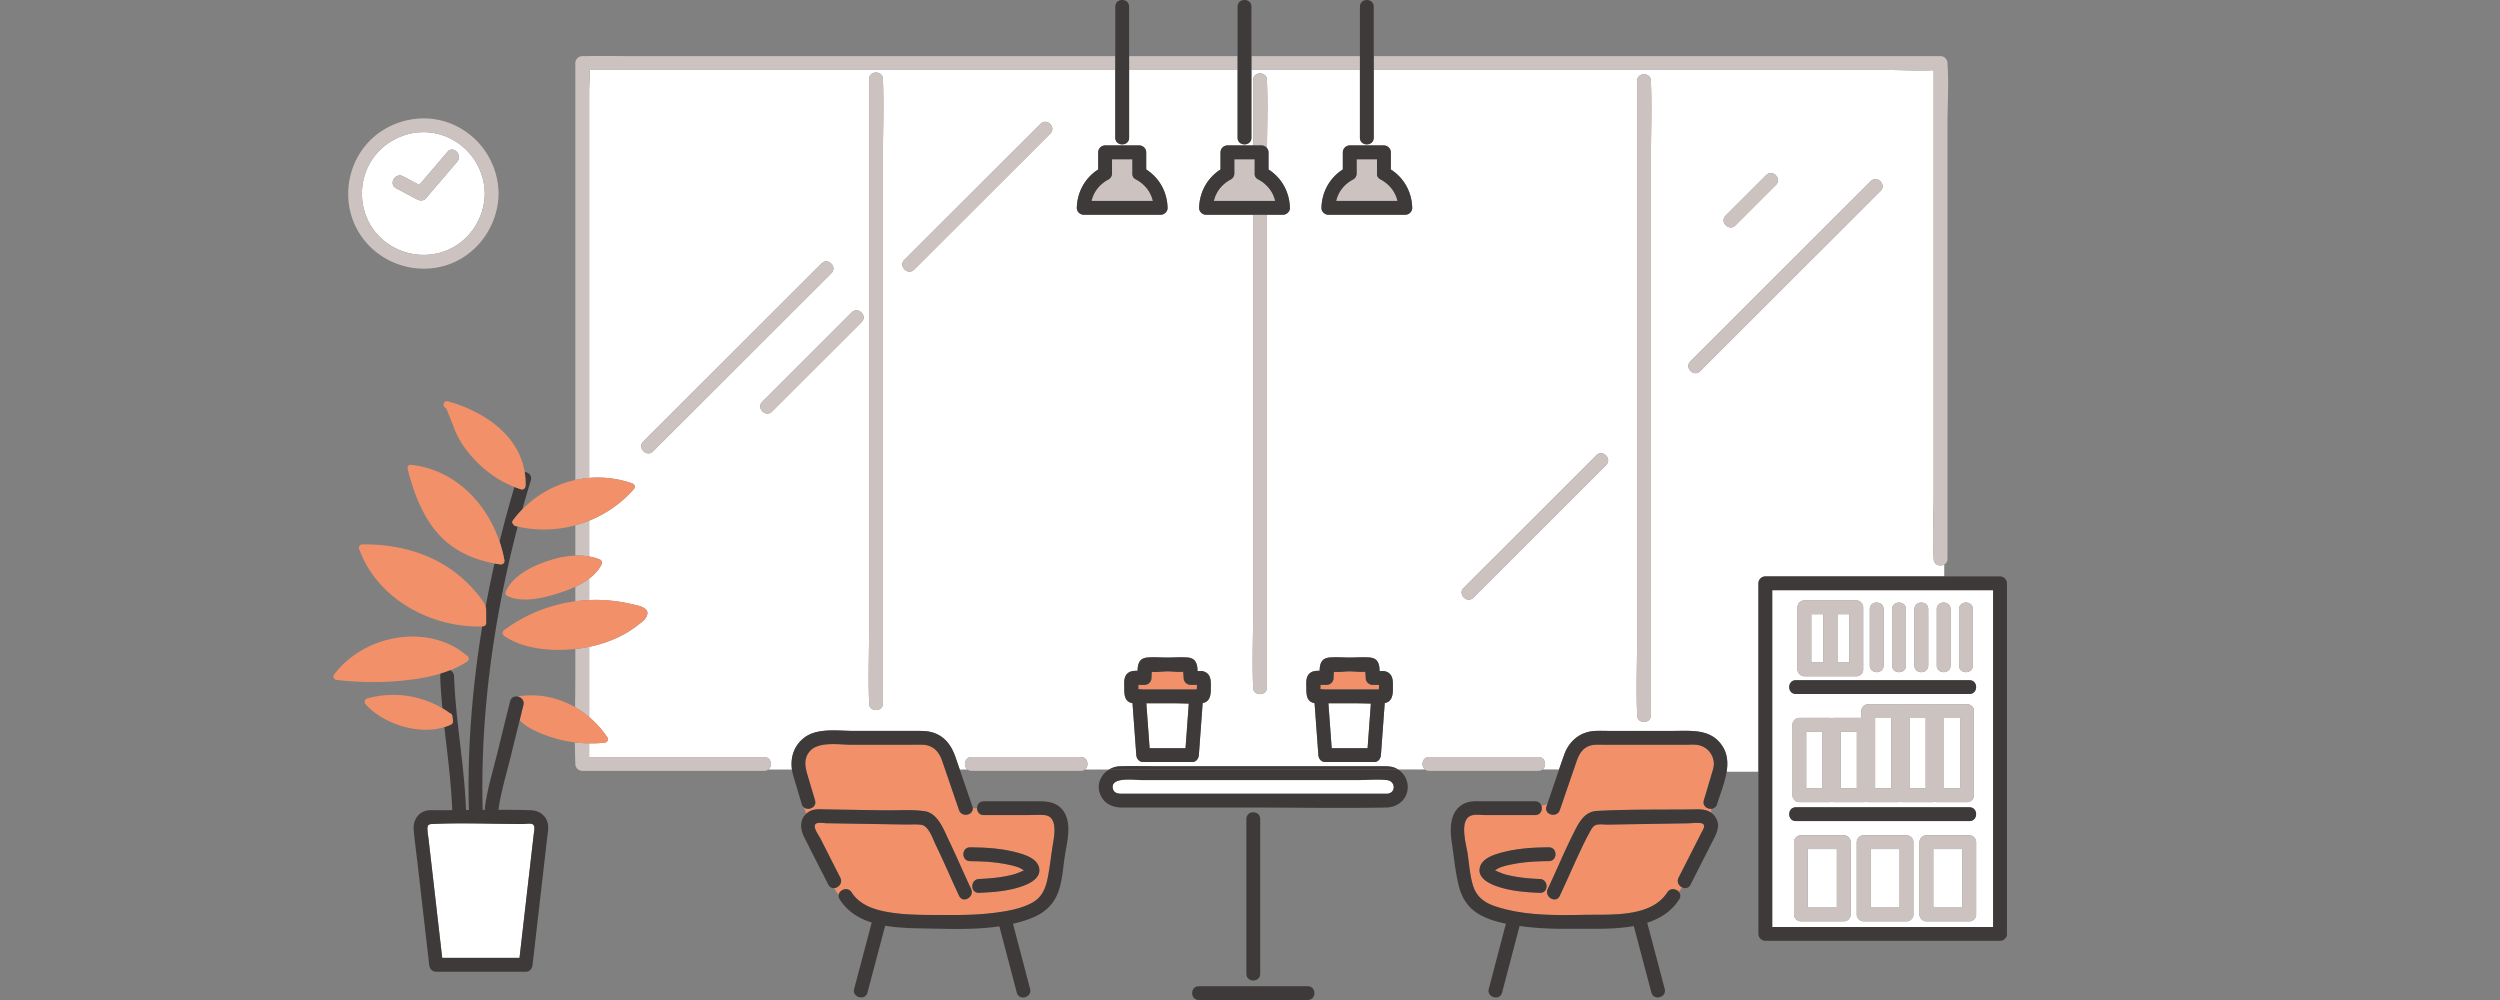 <svg width="285" height="114" viewBox="0 0 285 114" fill="none" xmlns="http://www.w3.org/2000/svg"><rect x="0" y="0" width="285" height="114" fill="#808080" stroke="none"/><g clip-path="url(#clip0_983_24993)"><path d="M136.666 114h12.417c1.013 0 1.016-1.574 0-1.574h-12.417c-1.013 0-1.016 1.574 0 1.574z" fill="#3E3A39"/><path d="M206.488 75.52h1.357v-5.503h-1.357v5.503zm2.986 0h1.357v-5.503h-1.357v5.503zm-3.564 14.349h1.842v-6.457h-1.842v6.457zm5.768-6.459h-1.842v6.457h1.842v-6.456zm-41.485 15.63c-.026-.002-.014.014.01.035-.007-.02-.01-.035-.01-.035zm45.41-17.188h-1.842v8.015h1.842v-8.015zm-165.01-53.18c2.805-.969 4.63-3.677 4.671-6.604-.047-3.336-2.395-6.237-5.697-6.878-2.83-.55-5.79.776-7.288 3.227-1.543 2.529-1.318 5.876.604 8.146a7.099 7.099 0 007.708 2.109h.002zM45.95 20.1c.616.326 1.232.652 1.847.98l3.214-3.77c.658-.772 1.768.347 1.114 1.114-1.195 1.4-2.39 2.802-3.583 4.203-.23.271-.665.277-.955.123l-2.433-1.29c-.897-.475-.101-1.833.796-1.358V20.1zm112.179 68.83c-1.119-.132-2.332 0-3.456 0H130.19c-.7 0-3.516-.42-3.34.882.1.737.81.674 1.354.674h29.93c1.032-.07.977-1.439-.005-1.555zm-41.17 10.11l-.01.035c.025-.022.034-.038.01-.035zm-67.701-5.103c-.418.02-.547.13-.53.616.016.417.097.842.145 1.258l.604 5.247.935 8.142h8.813l1.102-9.582c.176-1.53.351-3.061.528-4.59.036-.315.192-.899-.144-1.067-.258-.13-.788-.022-1.063-.022-3.45 0-6.945-.167-10.39 0v-.002zm171.138 9.522h3.308v-6.664h-3.308v6.664zm-7.151 0h3.308v-6.664h-3.308v6.664zm-7.152 0h3.308v-6.664h-3.308v6.664zm13.436-21.607h-1.842v8.015h1.842v-8.015z" fill="#fff"/><path d="M109.331 92.342c-.647-1.884-1.287-3.77-1.939-5.652-.358-1.034-1.04-1.743-2.191-1.791-.504-.023-1.013 0-1.518 0h-6.662c-1.355 0-3.69-.413-4.695.735-.827.945-.485 1.993-.172 3.045l.76 2.557c.233.784-.706 1.204-1.233.832.067.24.14.473.224.703.114-.104.245-.199.397-.282.557-.306 1.219-.229 1.829-.218l6.637.108c1.516.025 3.139-.122 4.643.099 1.483.216 2.146 2.048 2.712 3.226.894 1.86 1.699 3.763 2.582 5.63.432.911-.928 1.71-1.36.795-.916-1.933-1.745-3.908-2.68-5.833-.327-.672-.792-2.167-1.651-2.274-.588-.074-1.225-.02-1.816-.03-1.015-.015-2.03-.033-3.043-.048l-5.933-.097c-.282-.004-1.013-.143-1.248.087-.35.345.375 1.305.531 1.612l2.29 4.508c.304.598-.192 1.149-.695 1.19.154.269.32.529.506.778.096-.609 1.048-.972 1.478-.291.959 1.514 2.776 2.042 4.454 2.298 2.133.328 4.352.268 6.503.28 1.729.01 3.468-.018 5.186-.231 1.473-.183 3.161-.45 4.471-1.185 1.021-.574 1.461-1.496 1.699-2.605.296-1.379.422-2.799.659-4.19.179-1.059.493-3.055-.996-3.178-.68-.056-1.389 0-2.07 0h-4.843c-.503 0-.757-.387-.761-.776h-.49c.048.798-1.263 1.075-1.564.198h-.001zm6.688 4.865c.88.244 2.161.66 2.426 1.668.293 1.12-.887 1.772-1.754 2.098-1.598.602-3.4.737-5.089.81-1.017.042-1.011-1.532 0-1.575 1.355-.057 2.723-.178 4.033-.546.394-.11.728-.284 1.097-.438-.174-.098-.394-.255-.517-.302-.497-.19-1.026-.31-1.548-.411-1.343-.26-2.715-.332-4.082-.339-1.015-.004-1.015-1.579 0-1.574 1.809.01 3.68.124 5.433.61h.001zm78.219-5.971l.871-2.937c.137-.463.309-.924.262-1.415a2.215 2.215 0 00-1.551-1.894c-.512-.154-1.119-.091-1.649-.091h-9.311c-.572 0-1.208-.063-1.748.157-.958.39-1.233 1.283-1.535 2.165-.587 1.706-1.171 3.415-1.758 5.121-.327.954-1.848.542-1.519-.418l.085-.252a2.69 2.69 0 01-.67.163c.164.463-.072 1.085-.71 1.085h-5.592c-.517 0-1.29-.134-1.783.087-1.272.568-.503 3.19-.34 4.215.2 1.278.263 2.623.676 3.858.391 1.17 1.284 1.83 2.427 2.217 3.272 1.105 6.816 1.057 10.227.994 2.944-.054 7.616.337 9.449-2.56.339-.536.999-.425 1.313-.059.13-.163.249-.338.353-.521-.361-.189-.615-.628-.377-1.096l2.583-5.083c.199-.392.667-1.027-.071-1.139-.454-.067-.98.016-1.436.024l-6.201.1-2.897.048c-.412.006-.944-.077-1.346.022-.434.107-.662.67-.858 1.02-.342.61-.644 1.242-.941 1.874-.813 1.728-1.565 3.482-2.383 5.21-.433.916-1.792.116-1.36-.796.977-2.064 1.849-4.18 2.872-6.222.596-1.188 1.22-2.579 2.72-2.662 3.797-.212 7.633-.123 11.436-.184.583-.01 1.149.072 1.597.38a2.61 2.61 0 00-.019-.44c-.484.017-.993-.37-.815-.97l-.001-.001zm-17.673 6.935c-1.403.008-2.813.083-4.191.362-.484.098-.976.211-1.437.389-.123.047-.344.206-.516.302.401.167.766.35 1.195.466 1.281.347 2.613.463 3.935.52 1.012.042 1.014 1.617 0 1.574-1.717-.072-3.55-.211-5.168-.841-.846-.329-1.959-.979-1.673-2.067.271-1.037 1.615-1.451 2.52-1.692 1.727-.462 3.557-.576 5.336-.586 1.017-.005 1.014 1.57 0 1.574l-.001-.001z" fill="#F29169"/><path d="M200.46 66.497c0-.427.362-.787.788-.787h20.396v-1.351c-.466.256-1.206.038-1.206-.657 0-.031.002-.064 0-.097-.167-2.272 0-4.62 0-6.898V8.004c-1.823.09-3.691-.03-5.508-.03h-58.325v7.724c0 1.016-1.576 1.013-1.576 0V7.974h-12.367v7.724c0 1.016-1.576 1.013-1.576 0V7.974h-12.368v7.724c0 1.016-1.576 1.013-1.576 0V7.974H67.224c.034.824-.06 1.704-.06 2.493v44.012a11.946 11.946 0 014.91.629c.29.1.374.426.173.658a13.4 13.4 0 01-5.083 3.588v4.085c.402.07.797.175 1.179.326.246.096.358.332.235.578-.322.644-.823 1.176-1.414 1.623v2.439c.898-.04 1.798-.011 2.694.091.721.082 1.438.203 2.146.37.567.134 1.269.222 1.682.668.067.072.1.153.105.231.004.016.008.03.01.047.063.674-.687 1.14-1.159 1.506-.573.445-1.188.834-1.836 1.163-1.149.586-2.38.997-3.642 1.255v8.004c.793.67 1.497 1.455 2.085 2.337.181.27-.066.565-.34.592-.582.058-1.165.082-1.747.074v1.56h19.962c.82 0 .975 1.023.474 1.42h2.684c-.197-1.395.247-2.77 1.453-3.662 1.491-1.102 3.822-.735 5.57-.735h7.029c.795 0 1.559-.02 2.314.293 1.248.516 1.882 1.546 2.301 2.766l.459 1.338h.882c-.501-.397-.342-1.42.476-1.42h12.448c.82 0 .976 1.023.475 1.42h2.752a2.58 2.58 0 011.24-.365c1.533-.052 3.078 0 4.613 0h25.099c.598 0 1.19-.038 1.748.23.084.039.163.086.24.135h3.072c-.502-.397-.342-1.42.476-1.42h12.447c.82 0 .976 1.023.475 1.42h1.88c.197-.57.394-1.14.597-1.708.555-1.548 1.83-2.606 3.504-2.686.544-.027 1.092-.003 1.636-.003h7.275c2.063 0 4.328-.273 5.622 1.749.571.891.631 1.89.471 2.905h3.624V66.497zM74.447 51.455c-.719.718-1.833-.395-1.114-1.113.844-.844 1.69-1.69 2.536-2.533l10.916-10.905 6.88-6.872c.718-.718 1.832.395 1.114 1.113l-2.536 2.533-10.916 10.905-6.88 6.872zm23.777-14.737l-1.277 1.276-8.933 8.923c-.719.718-1.833-.395-1.114-1.113l1.276-1.275c2.977-2.976 5.956-5.95 8.934-8.925.718-.718 1.833.395 1.114 1.113v.001zm2.432-18.941v62.41c0 1.015-1.576 1.012-1.576 0v-.125c-.117-2.864 0-5.756 0-8.621V9.03c0-1.016 1.576-1.013 1.576 0 0 .04-.002.083 0 .124.116 2.864 0 5.756 0 8.622zm19.081-2.55l-1.924 1.923-13.6 13.586c-.719.718-1.833-.396-1.114-1.114l1.924-1.922 13.6-13.585c.719-.718 1.833.395 1.114 1.113zm3.808 9.253c-.417 0-.799-.362-.788-.787.048-1.804.935-3.415 2.437-4.373v-1.954a.8.8 0 01.788-.788h3.898a.8.8 0 01.788.788v1.954c1.502.96 2.389 2.57 2.436 4.373.011.427-.37.787-.788.787h-8.771zm14.488 54.08c0 .738-.13 1.439-.929 1.592l-.435 5.932a.859.859 0 01-.083.313.719.719 0 01-.705.474h-5.552c-.453 0-.757-.362-.788-.787l-.435-5.928-.057-.009c-.851-.18-.876-.964-.876-1.661 0-.642-.122-1.453.537-1.837.268-.156.623-.185.976-.18.015-.729.17-1.421 1.087-1.508.761-.071 1.565 0 2.33 0 .764 0 1.566-.068 2.329 0 .93.083 1.077.798 1.089 1.538h.355a.723.723 0 01.154.005c.01 0 .019.001.029.003l.014.001c.08.011.154.034.22.065.847.318.743 1.21.743 1.987h-.003zm8.227-54.08h-1.828v53.888c0 1.015-1.576 1.012-1.576 0v-.12c-.119-2.802 0-5.633 0-8.437v-45.33h-5.367c-.418 0-.799-.363-.788-.788.047-1.804.935-3.415 2.437-4.373v-1.954a.8.8 0 01.788-.788h2.931V9.13c0-1.016 1.576-1.012 1.576 0v.12c.107 2.534.021 5.093.003 7.632a.776.776 0 01.177.484v1.954c1.502.96 2.389 2.57 2.436 4.373.012.427-.37.787-.788.787h-.001zm12.528 54.08c0 .738-.129 1.439-.928 1.592l-.435 5.932a.879.879 0 01-.084.313.717.717 0 01-.704.474h-5.553c-.452 0-.756-.362-.788-.787l-.435-5.928-.057-.009c-.851-.18-.876-.964-.876-1.661 0-.642-.121-1.453.538-1.837.268-.156.622-.185.975-.18.016-.729.17-1.421 1.088-1.508.761-.071 1.565 0 2.329 0 .765 0 1.567-.068 2.33 0 .93.083 1.076.798 1.089 1.538h.354a.734.734 0 01.183.008l.014.001a.744.744 0 01.221.065c.846.318.742 1.21.742 1.987h-.003zm1.415-54.08h-8.77c-.418 0-.799-.362-.788-.787.047-1.804.934-3.415 2.436-4.373v-1.954a.8.8 0 01.788-.788h3.898a.8.8 0 01.788.788v1.954c1.502.96 2.389 2.57 2.437 4.373.011.427-.371.787-.789.787zm22.896 28.537l-1.883 1.881-13.247 13.233c-.719.718-1.833-.395-1.114-1.113l1.883-1.882 13.247-13.232c.719-.718 1.833.395 1.114 1.113zm5.108-34.892v63.417c0 1.015-1.576 1.012-1.576 0 0-.041.002-.082 0-.123-.119-2.914 0-5.858 0-8.776V9.228c0-1.016 1.576-1.013 1.576 0v.122c.12 2.915 0 5.859 0 8.776v-.001zm8.511 6.46l4.628-4.623c.718-.718 1.833.395 1.114 1.113l-4.627 4.623c-.719.717-1.833-.396-1.115-1.114zm-2.901 17.726c-.719.718-1.833-.395-1.115-1.113l2.554-2.55 11.073-11.063 6.941-6.934c.719-.717 1.833.396 1.115 1.114l-2.554 2.55-11.073 11.062a45398.31 45398.31 0 00-6.941 6.934z" fill="#fff"/><path d="M227.216 101.493V67.284h-25.18v38.394h25.18v-4.185zm-3.882-32.041c0-1.016 1.576-1.012 1.576 0v6.413c0 1.015-1.576 1.012-1.576 0v-6.413zm-2.544 0c0-1.016 1.576-1.012 1.576 0v6.413c0 1.015-1.576 1.012-1.576 0v-6.413zm-2.546 0c0-1.016 1.577-1.012 1.577 0v6.413c0 1.015-1.577 1.012-1.577 0v-6.413zm-2.543 0c0-1.016 1.576-1.012 1.576 0v6.413c0 1.015-1.576 1.012-1.576 0v-6.413zm-2.546 0c0-1.016 1.576-1.012 1.576 0v6.413c0 1.015-1.576 1.012-1.576 0v-6.413zm-8.243-.222a.8.8 0 01.788-.787h2.934c.009 0 .017.003.025.003.009 0 .017-.003.025-.003h2.933a.8.8 0 01.788.787v7.077a.723.723 0 01-.236.56.731.731 0 01-.552.227h-2.933l-.016-.001-.034.001H205.7a.8.8 0 01-.788-.787V69.23zm-.179 8.31h19.783c1.016 0 1.013 1.574 0 1.574h-19.783c-1.017 0-1.014-1.574 0-1.574zm20.298 3.525v9.59a.723.723 0 01-.236.56.731.731 0 01-.552.227h-3.418a.743.743 0 01-.238-.043.842.842 0 01-.268.043H216.9a.753.753 0 01-.238-.043.838.838 0 01-.268.043h-3.418a.743.743 0 01-.238-.043.842.842 0 01-.268.043h-3.419a.753.753 0 01-.238-.043.833.833 0 01-.268.043h-3.418a.8.8 0 01-.788-.787v-8.031a.8.8 0 01.788-.788h3.418c.089 0 .174.02.254.048a.758.758 0 01.254-.048h3.138v-.771c0-.427.362-.787.788-.787h3.418a.76.76 0 01.254.047.765.765 0 01.254-.047h3.418a.76.76 0 01.254.047.765.765 0 01.254-.047h3.418a.8.8 0 01.788.787h-.006zm-20.298 10.964h19.783c1.016 0 1.013 1.575 0 1.575h-19.783c-1.017 0-1.014-1.575 0-1.575zm6.244 12.218a.722.722 0 01-.236.56.733.733 0 01-.552.227h-4.884a.8.8 0 01-.788-.787v-8.24a.8.8 0 01.788-.787h4.884a.8.8 0 01.788.788v8.239zm7.151 0a.723.723 0 01-.237.56.73.73 0 01-.551.227h-4.884a.8.8 0 01-.789-.787v-8.24a.8.8 0 01.789-.787h4.884a.8.8 0 01.788.788v8.239zm6.916.56a.733.733 0 01-.552.227h-4.884a.8.8 0 01-.788-.787v-8.24a.8.8 0 01.788-.787h4.884a.8.8 0 01.788.788v8.239a.722.722 0 01-.236.56z" fill="#fff"/><path d="M223.455 81.852h-1.842v8.015h1.842v-8.015z" fill="#fff"/><path d="M65.588 63.34c.531-.019 1.06.01 1.576.1v-4.086c-.514.208-1.04.384-1.576.529v3.457zM87.6 87.722c.5-.397.343-1.42-.475-1.42H67.164v-1.56a14.842 14.842 0 01-1.63-.114c.006.778.022 1.554.054 2.328v.133a.8.8 0 00.788.787h20.75c.196 0 .354-.06.474-.154zm67.431-79.748V6.4h-12.368v1.574h12.368zm-89.443 60.57a18.23 18.23 0 011.576-.139v-2.439a8.73 8.73 0 01-1.576.926v1.652zm75.457-60.57h.042V6.4H128.72v1.574h12.326-.001zM65.588 73.978v3.28c0 1.116-.016 2.236-.03 3.357.566.322 1.103.7 1.606 1.125v-8.004a16.638 16.638 0 01-1.576.244v-.002zm1.576-36.964V10.468c0-.79.096-1.669.06-2.492h59.918V6.402h-54.47c-2.01 0-4.027-.041-6.038 0h-.258a.8.8 0 00-.788.787v47.528a11.774 11.774 0 011.576-.234V37.014zm154.85-29.729v-.098a.799.799 0 00-.788-.787h-64.621v1.574h58.325c1.817 0 3.685.12 5.508.03v48.703c0 2.277-.167 4.624 0 6.898.002.031 0 .064 0 .097 0 .695.74.913 1.206.657a.714.714 0 00.37-.657V14.181c0-2.277.168-4.624 0-6.898v.002z" fill="#CCC3C1"/><path d="M100.656 80.186v-62.41c0-2.865.116-5.757 0-8.62-.002-.042 0-.084 0-.125 0-1.013-1.576-1.016-1.576 0v62.41c0 2.865-.117 5.757 0 8.621v.124c0 1.013 1.576 1.016 1.576 0zm43.781-63.303c.017-2.54.102-5.1-.004-7.633v-.12c0-1.012-1.576-1.015-1.576 0v7.449h.968c.246 0 .467.12.612.303zm-.005 61.485V24.48h-1.576v45.328c0 2.804-.119 5.635 0 8.438v.12c0 1.012 1.576 1.015 1.576 0zm43.775 3.174V18.125c0-2.916.12-5.86 0-8.776v-.123c0-1.012-1.576-1.015-1.576 0v63.417c0 2.916-.119 5.86 0 8.776.002.041 0 .082 0 .123 0 1.012 1.576 1.015 1.576 0zm9.626-55.844l4.627-4.623c.719-.718-.396-1.83-1.114-1.113l-4.628 4.622c-.718.718.396 1.832 1.115 1.114zM93.664 30.032l-6.88 6.872L75.87 47.81l-2.536 2.533c-.719.718.395 1.83 1.114 1.113l6.88-6.872 10.916-10.905 2.535-2.533c.72-.718-.395-1.831-1.114-1.113zm24.959-15.917l-13.6 13.585-1.924 1.922c-.719.718.395 1.832 1.114 1.114l13.6-13.586 1.924-1.922c.719-.718-.395-1.831-1.114-1.113zm74.079 27.083c-.718.718.396 1.83 1.115 1.113l6.941-6.934 11.073-11.062 2.554-2.55c.718-.718-.396-1.831-1.115-1.113l-6.941 6.933-11.073 11.062-2.554 2.55zm-10.717 10.706l-13.247 13.233-1.883 1.881c-.719.718.395 1.831 1.114 1.113l13.247-13.233 1.883-1.881c.719-.718-.395-1.831-1.114-1.113zM98.224 36.718c.719-.718-.396-1.83-1.114-1.113a23491.654 23491.654 0 00-10.21 10.2c-.719.719.395 1.832 1.114 1.114l8.933-8.924 1.277-1.275v-.002z" fill="#CCC3C1"/><path d="M110.349 92.142h.545a.842.842 0 00-.044-.22l-1.442-4.202-.459-1.338c-.419-1.22-1.053-2.25-2.301-2.767-.755-.311-1.519-.292-2.314-.292h-7.029c-1.748 0-4.079-.367-5.57.735-1.207.893-1.65 2.267-1.453 3.662.033.231.08.463.148.694.317 1.08.642 2.16.962 3.239a.761.761 0 00.286.415c.527.372 1.466-.048 1.233-.832-.254-.852-.506-1.706-.76-2.557-.312-1.052-.655-2.1.172-3.045 1.006-1.146 3.34-.735 4.695-.735h6.662c.505 0 1.014-.022 1.518 0 1.151.048 1.833.757 2.191 1.791.652 1.882 1.292 3.768 1.938 5.652.301.877 1.613.6 1.564-.198h-.545l.003-.002z" fill="#3E3A39"/><path d="M121.228 92.453c-.658-.94-1.664-1.107-2.718-1.107h-6.363c-.512 0-.766.401-.761.798.005.39.257.776.761.776h4.843c.681 0 1.39-.056 2.07 0 1.488.123 1.176 2.121.996 3.179-.237 1.39-.363 2.81-.659 4.189-.238 1.107-.678 2.03-1.699 2.605-1.31.735-2.998 1.002-4.471 1.185-1.718.214-3.457.241-5.186.232-2.151-.013-4.37.047-6.503-.281-1.68-.258-3.495-.784-4.454-2.298-.43-.68-1.382-.318-1.478.291a.722.722 0 00.117.502c.876 1.384 2.178 2.181 3.653 2.645-.667 2.521-1.333 5.043-2.002 7.564-.26.98 1.261 1.398 1.52.418l2.016-7.618c1.741.299 3.591.291 5.197.324 2.546.052 5.239.126 7.823-.255l1.982 7.551c.257.979 1.778.564 1.52-.419l-1.95-7.425a15.293 15.293 0 002.107-.644c1.395-.541 2.467-1.462 3.011-2.873.532-1.382.58-2.922.818-4.37.25-1.534.781-3.585-.19-4.97z" fill="#3E3A39"/><path d="M111.602 100.208c-1.011.043-1.017 1.617 0 1.575 1.689-.071 3.491-.207 5.089-.81.865-.326 2.047-.977 1.754-2.098-.263-1.008-1.544-1.422-2.426-1.668-1.752-.486-3.621-.601-5.432-.61-1.015-.005-1.015 1.57 0 1.574 1.365.008 2.739.079 4.082.338.521.101 1.051.22 1.548.411.122.047.343.206.516.303-.367.154-.702.327-1.096.437-1.312.37-2.678.49-4.034.547l-.001.001zm5.347-1.133c.007-.02.01-.035.01-.035.025-.002.014.014-.01.035zm25.137-5.715v17.658c0 1.012 1.576 1.014 1.576 0V93.359c0-1.012-1.576-1.015-1.576 0zm12.945-79.516V15.7c0 1.012 1.576 1.015 1.576 0V.76c0-1.012-1.576-1.015-1.576 0v13.084z" fill="#3E3A39"/><path d="M152.32 22.906h6.995c-.248-1.061-.935-1.924-1.947-2.458-.306-.162-.414-.425-.391-.684v-1.611h-2.321v1.617a.786.786 0 01-.391.68c-1.012.534-1.699 1.396-1.947 2.458l.002-.002z" fill="#CCC3C1"/><path d="M158.555 19.32v-1.954a.8.8 0 00-.788-.787h-3.898a.8.8 0 00-.788.787v1.954c-1.502.96-2.389 2.57-2.436 4.373-.011.425.37.788.788.788h8.771c.417 0 .799-.361.788-.788-.048-1.804-.935-3.415-2.437-4.373zm-3.898.45v-1.617h2.322v1.61c-.024.26.085.523.391.685 1.01.534 1.699 1.397 1.946 2.458h-6.994c.247-1.061.934-1.924 1.946-2.457.243-.128.391-.411.391-.68h-.002zm-13.571-5.926V15.7c0 1.012 1.576 1.015 1.576 0V.76c0-1.012-1.576-1.015-1.576 0v13.084z" fill="#3E3A39"/><path d="M138.376 22.906h6.995c-.247-1.061-.935-1.924-1.947-2.458-.305-.162-.414-.425-.39-.684v-1.611h-2.322v1.617a.786.786 0 01-.391.68c-1.012.534-1.699 1.396-1.946 2.458l.001-.002z" fill="#CCC3C1"/><path d="M146.26 24.48c.418 0 .799-.36.788-.787-.047-1.804-.935-3.415-2.437-4.373v-1.954a.775.775 0 00-.176-.483.79.79 0 00-.612-.304h-3.897a.799.799 0 00-.788.787v1.954c-1.502.96-2.39 2.57-2.437 4.373-.011.425.37.788.788.788h8.771zm-5.546-4.71v-1.617h2.321v1.61c-.023.26.085.523.391.685 1.01.534 1.699 1.397 1.947 2.458h-6.995c.246-1.061.934-1.924 1.946-2.457.243-.128.391-.411.391-.68h-.001zm-13.572-5.926V15.7c0 1.012 1.576 1.015 1.576 0V.76c0-1.012-1.576-1.015-1.576 0v13.084z" fill="#3E3A39"/><path d="M124.433 22.906h6.994c-.247-1.061-.934-1.924-1.946-2.458-.306-.162-.415-.425-.391-.684v-1.611h-2.322v1.617a.787.787 0 01-.39.68c-1.012.534-1.699 1.396-1.947 2.458l.002-.002z" fill="#CCC3C1"/><path d="M129.88 16.579h-3.898a.799.799 0 00-.788.787v1.954c-1.502.96-2.389 2.57-2.437 4.373-.011.425.371.788.788.788h8.771c.418 0 .799-.361.788-.788-.047-1.804-.934-3.415-2.436-4.373v-1.954a.8.8 0 00-.788-.787zm-3.11 3.19v-1.616h2.322v1.61c-.024.26.085.523.39.685 1.011.534 1.699 1.397 1.947 2.458h-6.995c.248-1.061.935-1.924 1.947-2.457.242-.128.391-.411.391-.68h-.002z" fill="#3E3A39"/><path d="M135.524 80.207c-.502-.01-1.004-.032-1.495-.032h-3.346l.375 5.122h4.094l.373-5.09h-.001z" fill="#fff"/><path d="M129.763 78.558c.216.011.441.041.58.041h5.88c.065 0 .134-.004.204-.008.012-.138.028-.266.028-.329s-.003-.124-.005-.187h-.728a.8.8 0 01-.788-.787c0-.2-.038-.465-.039-.706-.576.054-1.252-.045-1.794-.045s-1.229.108-1.806.055c.003.233-.028.482-.028.697a.8.8 0 01-.789.788h-.706c.007.159 0 .327-.009.483v-.002z" fill="#F29169"/><path d="M129.047 80.147c.019.005.038.006.057.01l.435 5.927c.032.425.336.787.788.787h5.553a.715.715 0 00.704-.474.812.812 0 00.084-.313l.435-5.932c.799-.153.928-.852.928-1.592 0-.776.104-1.669-.742-1.987a.735.735 0 00-.221-.064c-.005 0-.009 0-.014-.002-.01 0-.019-.003-.028-.003a.863.863 0 00-.155-.005h-.355c-.012-.741-.159-1.455-1.089-1.538-.762-.068-1.563 0-2.329 0-.766 0-1.568-.07-2.33 0-.918.087-1.071.78-1.087 1.508-.353-.006-.706.022-.976.18-.66.384-.537 1.195-.537 1.837 0 .697.025 1.48.876 1.661h.003zm.725-2.072h.707a.8.8 0 00.788-.787c0-.216.029-.465.028-.698.577.056 1.278-.055 1.806-.055s1.218.1 1.794.046c.001.24.039.505.039.705a.8.8 0 00.788.787h.728c.002.064.005.127.005.188s-.016.192-.028.329c-.07.003-.139.008-.204.008h-5.88c-.139 0-.364-.03-.58-.041.011-.156.016-.324.009-.484v.002zm.91 2.1h3.346c.492 0 .993.022 1.494.032l-.374 5.09h-4.093l-.375-5.122h.002z" fill="#3E3A39"/><path d="M156.279 80.207c-.501-.01-1.004-.032-1.494-.032h-3.346l.375 5.122h4.093l.374-5.09h-.002z" fill="#fff"/><path d="M150.52 78.558c.216.011.441.041.58.041h5.88c.065 0 .134-.004.204-.008.012-.138.028-.266.028-.329s-.003-.124-.005-.187h-.728a.8.8 0 01-.788-.787c0-.2-.038-.465-.039-.706-.576.054-1.252-.045-1.794-.045s-1.229.108-1.806.055c.003.233-.028.482-.028.697a.8.8 0 01-.788.788h-.707c.007.159 0 .327-.009.483v-.002z" fill="#F29169"/><path d="M148.927 78.486c0 .697.025 1.48.876 1.661.019.005.038.006.057.01l.435 5.927c.031.425.335.787.788.787h5.552a.717.717 0 00.705-.474.83.83 0 00.083-.313l.435-5.932c.799-.153.929-.852.929-1.592 0-.776.104-1.669-.743-1.987a.729.729 0 00-.22-.064c-.005 0-.01 0-.015-.002-.009 0-.018-.003-.028-.003a.855.855 0 00-.154-.005h-.355c-.013-.741-.159-1.455-1.089-1.538-.763-.068-1.564 0-2.33 0s-1.568-.07-2.329 0c-.919.087-1.072.78-1.088 1.508-.353-.006-.706.022-.975.18-.659.384-.538 1.195-.538 1.837h.004zm1.602-.41h.707a.8.8 0 00.788-.788c0-.216.03-.465.028-.698.577.056 1.278-.055 1.806-.055s1.218.1 1.794.046c.001.24.039.505.039.705a.8.8 0 00.788.787h.728c.002.064.005.127.005.188s-.016.192-.028.329c-.07.003-.139.008-.204.008h-5.88c-.139 0-.364-.03-.58-.041.011-.156.016-.324.009-.484v.002zm.908 2.1h3.346c.492 0 .993.021 1.494.03l-.373 5.09h-4.093l-.375-5.12h.001zm-40.732 21.158c-.883-1.866-1.688-3.77-2.582-5.63-.566-1.18-1.229-3.01-2.712-3.226-1.504-.219-3.127-.074-4.643-.1l-6.637-.106c-.61-.01-1.27-.089-1.829.217a2.07 2.07 0 00-.397.282c-.739.67-.7 1.711-.255 2.605.911 1.833 1.853 3.648 2.78 5.473.155.304.412.416.667.395.503-.039 1-.59.695-1.19l-2.29-4.508c-.156-.307-.881-1.267-.531-1.612.235-.231.968-.091 1.248-.086 1.978.031 3.954.064 5.932.096 1.015.015 2.03.033 3.044.048.591.01 1.228-.044 1.816.03.86.109 1.325 1.602 1.651 2.274.936 1.924 1.765 3.898 2.68 5.833.433.915 1.792.116 1.36-.795h.003zm85.66-16.261c-1.294-2.021-3.56-1.749-5.622-1.749h-7.275c-.544 0-1.094-.022-1.636.003-1.674.08-2.949 1.139-3.503 2.686-.204.569-.402 1.137-.598 1.709-.452 1.314-.893 2.634-1.343 3.95l-.085.252c-.329.96 1.193 1.372 1.52.418l1.757-5.121c.303-.883.577-1.775 1.535-2.165.541-.22 1.176-.157 1.748-.157h9.311c.53 0 1.137-.063 1.649.09a2.215 2.215 0 011.551 1.895c.047.493-.125.952-.262 1.415l-.871 2.937c-.178.6.331.987.815.97-.046-.402-.142-.8-.068-1.166-.073.366.022.764.068 1.165a.737.737 0 00.704-.55c.334-1.128.878-2.414 1.078-3.677.161-1.014.099-2.014-.471-2.905h-.002z" fill="#3E3A39"/><path d="M191.383 101.672c-.381.479-.868.855-1.442 1.019.574-.164 1.061-.542 1.442-1.019-.313-.367-.974-.477-1.313.059-1.833 2.896-6.506 2.506-9.448 2.56-3.411.061-6.956.11-10.228-.994-1.144-.386-2.036-1.047-2.427-2.217-.413-1.236-.476-2.579-.676-3.859-.161-1.026-.931-3.646.341-4.214.493-.22 1.265-.087 1.782-.087h5.592c.638 0 .875-.623.711-1.085a.719.719 0 00-.711-.49h-5.716c-.814 0-1.712-.095-2.454.303-1.625.872-1.557 2.903-1.32 4.49.243 1.617.395 3.311.796 4.897.33 1.302 1.03 2.415 2.191 3.126.94.575 2.052.912 3.17 1.139l-1.953 7.434c-.257.981 1.262 1.4 1.519.419l1.994-7.592c.085.013.17.024.255.035 1.953.264 3.925.304 5.893.286 2.03-.017 4.566.106 6.871-.313l2.006 7.584c.258.979 1.779.564 1.519-.419l-1.995-7.544c1.486-.484 2.783-1.296 3.649-2.664.203-.322.14-.633-.048-.854z" fill="#3E3A39"/><path d="M172.374 98.531c1.378-.278 2.788-.354 4.191-.362 1.013-.004 1.016-1.579 0-1.574-1.78.01-3.611.124-5.337.585-.904.241-2.249.657-2.52 1.693-.285 1.088.828 1.74 1.674 2.067 1.619.628 3.452.769 5.168.841 1.013.042 1.012-1.532 0-1.574-1.322-.056-2.654-.174-3.936-.52-.428-.117-.794-.3-1.194-.466.173-.098.394-.255.515-.302.462-.178.954-.292 1.437-.39l.002.002zm-2.181.509l.009.035c-.023-.023-.033-.038-.009-.035zm25.435-5.775c-.15-.27-.339-.47-.555-.619-.449-.308-1.014-.39-1.597-.38-3.803.06-7.639-.03-11.436.183-1.5.084-2.124 1.474-2.72 2.663-1.023 2.042-1.895 4.158-2.872 6.222-.432.911.927 1.711 1.36.795.817-1.726 1.57-3.481 2.383-5.21.298-.633.601-1.264.941-1.873.196-.35.424-.914.858-1.02.402-.1.934-.016 1.346-.023l2.897-.047 6.201-.1c.458-.008.984-.092 1.436-.024.739.11.271.746.071 1.138l-2.583 5.084c-.238.467.014.907.377 1.096.335.174.764.133.985-.301.845-1.663 1.689-3.327 2.536-4.99.42-.828.889-1.668.372-2.596v.002zm32.376-27.555h-26.756a.799.799 0 00-.788.787v39.968a.8.8 0 00.788.787h26.756c.241 0 .425-.09.551-.227a.723.723 0 00.237-.56V66.497a.8.8 0 00-.788-.787zm-.788 14.344v25.624h-25.18V67.284h25.18v12.77z" fill="#3E3A39"/><path d="M204.733 79.114h19.783c1.013 0 1.016-1.574 0-1.574h-19.783c-1.014 0-1.017 1.574 0 1.574zm17.288 14.489h2.496c1.014 0 1.017-1.574 0-1.574h-19.783c-1.013 0-1.016 1.575 0 1.575h17.287z" fill="#3E3A39"/><path d="M210.189 95.22h-4.884a.799.799 0 00-.788.788v8.239a.8.8 0 00.788.787h4.884c.241 0 .426-.09.552-.227a.722.722 0 00.236-.56v-8.24a.8.8 0 00-.788-.787zm-.788 8.239h-3.308v-6.664h3.308v6.664zm7.939-8.239h-4.884a.8.8 0 00-.789.788v8.239a.8.8 0 00.789.787h4.884c.241 0 .425-.09.551-.227a.723.723 0 00.237-.56v-8.24a.8.8 0 00-.788-.787zm-.788 8.239h-3.308v-6.664h3.308v6.664zm7.94-8.239h-4.884a.799.799 0 00-.788.788v8.239a.8.8 0 00.788.787h4.884c.241 0 .426-.09.552-.227a.722.722 0 00.236-.56v-8.24a.8.8 0 00-.788-.787zm-.788 8.239h-3.308v-6.664h3.308v6.664zM49.988 30.466c3.953-.779 6.753-4.34 6.851-8.305.003-.03.003-.061.003-.093-.05-3.588-2.258-6.784-5.631-8.05-3.357-1.259-7.312-.166-9.572 2.601-2.276 2.787-2.604 6.808-.719 9.896 1.88 3.078 5.537 4.647 9.068 3.951zM42.28 18.42c1.497-2.451 4.458-3.777 7.288-3.228 3.301.641 5.65 3.543 5.697 6.88-.041 2.926-1.866 5.634-4.672 6.602a7.1 7.1 0 01-7.708-2.108c-1.923-2.269-2.148-5.617-.604-8.146h-.001z" fill="#CCC3C1"/><path d="M45.155 21.46l2.434 1.29c.29.153.725.147.955-.122l3.583-4.204c.654-.767-.456-1.886-1.115-1.113l-3.214 3.769c-.616-.326-1.232-.652-1.847-.98-.895-.473-1.692.885-.796 1.36zm175.67 58.818a.76.76 0 00-.254.047.77.77 0 00-.254-.047h-3.419a.76.76 0 00-.253.047.77.77 0 00-.254-.047h-3.419a.8.8 0 00-.788.787v.771h-3.138a.76.76 0 00-.253.048.77.77 0 00-.254-.048h-3.419a.8.8 0 00-.788.788v8.03a.8.8 0 00.788.788h3.419a.845.845 0 00.268-.043.761.761 0 00.238.043h3.418c.1 0 .188-.016.268-.043a.761.761 0 00.238.043h3.419a.845.845 0 00.268-.043.756.756 0 00.238.043h3.418c.1 0 .188-.016.268-.043a.761.761 0 00.238.043h3.419c.241 0 .425-.09.551-.227a.724.724 0 00.237-.56v-9.59a.8.8 0 00-.788-.787h-3.419.007zm-13.073 9.591h-1.842v-6.457h1.842v6.457zm2.084-6.458h1.842v6.456h-1.842v-6.456zm3.925-1.559h1.842v8.015h-1.842v-8.015zm3.926 0h1.842v8.015h-1.842v-8.015zm3.926 0h1.842v8.015h-1.842v-8.015zM205.7 77.094h2.934l.034-.001.016.001h2.933c.241 0 .426-.09.552-.226a.723.723 0 00.236-.56V69.23a.8.8 0 00-.788-.787h-2.933c-.01 0-.017.003-.025.003-.01 0-.018-.003-.025-.003H205.7a.8.8 0 00-.788.787v7.077a.8.8 0 00.788.787zm5.132-1.574h-1.357v-5.503h1.357v5.503zm-2.987 0h-1.357v-5.503h1.357v5.503zm6.886.345v-6.413c0-1.012-1.576-1.016-1.576 0v6.413c0 1.012 1.576 1.015 1.576 0zm2.546 0v-6.413c0-1.012-1.576-1.016-1.576 0v6.413c0 1.012 1.576 1.015 1.576 0zm2.544 0v-6.413c0-1.012-1.576-1.016-1.576 0v6.413c0 1.012 1.576 1.015 1.576 0zm2.545 0v-6.413c0-1.012-1.576-1.016-1.576 0v6.413c0 1.012 1.576 1.015 1.576 0zm2.544 0v-6.413c0-1.012-1.576-1.016-1.576 0v6.413c0 1.012 1.576 1.015 1.576 0z" fill="#CCC3C1"/><path d="M159.141 87.586c-.558-.268-1.15-.23-1.748-.23h-25.099c-1.533 0-3.078-.052-4.613 0a2.58 2.58 0 00-1.24.366h32.938a2.56 2.56 0 00-.239-.136h.001z" fill="#3E3A39"/><path d="M159.381 87.721h-32.939c-.99.592-1.522 1.81-.952 2.993.486 1.006 1.461 1.347 2.498 1.347h15.123c4.916 0 9.841.09 14.757 0h.154a.872.872 0 00.112 0 .847.847 0 00.183-.02c1.046-.135 1.934-.82 2.131-1.91a2.374 2.374 0 00-1.066-2.41h-.001zm-1.247 2.765h-29.93c-.544 0-1.253.063-1.354-.674-.176-1.302 2.64-.881 3.34-.881h24.483c1.124 0 2.339-.133 3.456 0 .982.116 1.037 1.486.005 1.555z" fill="#3E3A39"/><path d="M110.292 87.721c.12.096.279.155.476.155h12.448c.197 0 .355-.06.474-.155h-13.398zm12.922-1.42h-12.448c-.818 0-.977 1.024-.476 1.42h13.399c.501-.396.343-1.42-.475-1.42zm52.161 0h-12.448c-.818 0-.977 1.024-.476 1.42h13.398c.502-.396.344-1.42-.474-1.42zm-12.922 1.42a.741.741 0 00.476.155h12.447c.198 0 .355-.06.475-.155h-13.398z" fill="#CCC3C1"/><path d="M65.377 68.572a17.617 17.617 0 00-7.893 3.246c-.246.18-.259.503 0 .68 2.216 1.521 5.43 1.769 8.105 1.482a16.624 16.624 0 001.576-.244 14.337 14.337 0 003.643-1.255 11.427 11.427 0 001.836-1.163c.471-.365 1.221-.832 1.158-1.505 0-.018-.006-.032-.01-.048a.391.391 0 00-.105-.231c-.413-.444-1.114-.534-1.681-.668a18.713 18.713 0 00-2.147-.37 17.617 17.617 0 00-4.27.047c-.07.01-.141.018-.212.027v.002zm-9.937 2.454c0-.445-.004-.89-.005-1.335 0-.222-.022-.395-.067-.55-.075-.26-.22-.473-.457-.799a14.783 14.783 0 00-3.637-3.53c-2.918-1.982-6.46-2.797-9.956-2.75a.366.366 0 00-.246.09.326.326 0 00-.134.409c2.023 5.696 8.172 9.009 14.035 8.86h.07a.4.4 0 00.395-.395h.001zm-2.191 4.398c.266-.175.238-.501 0-.68-.28-.21-.562-.42-.84-.63-4.533-2.98-11.169-1.45-14.341 2.81-.199.268.08.562.34.592 2.588.298 5.225.324 7.816.04 1.332-.147 2.697-.369 4-.764.372-.112.738-.24 1.097-.383.673-.267 1.32-.59 1.928-.987v.002zm15.661 9.245c.275-.027.522-.322.34-.592a11.122 11.122 0 00-3.69-3.462c-1.9-1.085-4.114-1.572-6.374-1.247a.37.37 0 00-.14.048c.4.087.751.446.624.96-.144.575-.284 1.152-.426 1.73.738.8 1.915 1.313 2.898 1.686a14.756 14.756 0 005.025.952c.582.01 1.165-.016 1.746-.074l-.003-.001z" fill="#F29169"/><path d="M59.668 80.374c.128-.512-.224-.87-.624-.96-.369-.08-.779.07-.895.54-.465 1.865-.924 3.73-1.38 5.598-.515 2.116-1.19 4.274-1.483 6.436a.855.855 0 00.02.332c-.093 0-.188 0-.281.002-.266-10.028 1.02-20.07 3.366-29.808.2-.832.412-1.661.63-2.49-.081-.019-.163-.036-.243-.056a.355.355 0 01-.245-.19c-.129-.106-.186-.281-.053-.459.33-.447.69-.863 1.07-1.253.307-1.104.626-2.204.963-3.299.17-.555-.254-.928-.705-.965.082.512.12 1.044.1 1.602-.008.245-.246.46-.498.379-.26-.082-.514-.175-.765-.272a132.452 132.452 0 00-1.691 6.236c.232.686.415 1.39.544 2.103.056.318-.177.528-.486.485a14.53 14.53 0 01-.64-.105 130.154 130.154 0 00-1.004 4.91c.045.155.067.326.067.55 0 .445.003.89.004 1.335a.4.4 0 01-.394.393h-.07a119.13 119.13 0 00-1.378 12.213 100.21 100.21 0 00-.147 8.705c-.107 0-.214.002-.32.003-.193-5.114-1.183-10.14-1.37-15.254a.745.745 0 00-.437-.676c-.36.144-.725.27-1.097.383a.821.821 0 00-.043.294c.044 1.224.136 2.442.25 3.658.305.18.601.376.888.587.117.027.213.113.236.275.026.175.051.352.078.526.023.166-.011.36-.181.444a5.808 5.808 0 01-.796.315c.351 3.149.778 6.29.896 9.466-.58.004-1.161.007-1.741.007-.524 0-1.099-.058-1.583.178-.807.394-1.147 1.233-1.067 2.09.131 1.398.322 2.793.481 4.188l1.283 11.168c.049.424.322.788.788.788h10.21a.725.725 0 00.736-.573.844.844 0 00.052-.215l1.097-9.542.599-5.213c.044-.389.118-.78.07-1.17-.132-1.04-.954-1.667-1.965-1.699a115.38 115.38 0 00-3.694-.047c.3-2.132.963-4.259 1.47-6.345.314-1.29.634-2.579.953-3.866.141-.577.282-1.154.425-1.73v-.002zm1.043 13.587c.335.168.18.752.144 1.067l-.528 4.59-1.102 9.582h-8.813l-.935-8.142-.604-5.247c-.047-.416-.129-.84-.145-1.258-.019-.487.112-.597.53-.616 3.445-.167 6.94 0 10.39 0 .275 0 .805-.108 1.063.022v.002z" fill="#3E3A39"/><path d="M57.496 63.853a14.656 14.656 0 00-.544-2.103c-1.517-4.496-5.185-8.244-10.1-8.757a.316.316 0 00-.36.24.372.372 0 00-.02.258c.7 2.686 1.694 5.427 3.609 7.502 1.67 1.81 3.907 2.802 6.288 3.24.213.04.426.075.64.105.31.044.542-.167.486-.485h.001zm-5.864 18.279c-.026-.175-.05-.35-.078-.526-.023-.162-.12-.247-.236-.275a10.953 10.953 0 00-.887-.587 10.996 10.996 0 00-8.579-1.112c-.295.084-.372.441-.173.658 2.01 2.215 5.99 3.536 8.974 2.6.274-.087.54-.19.796-.315.17-.084.205-.279.181-.444l.002.001zm6.901-22.35a.358.358 0 00.245.189c.08.02.16.038.242.057 2.178.5 4.442.431 6.568-.142a13.794 13.794 0 001.576-.53 13.39 13.39 0 005.083-3.587.4.4 0 00-.174-.658 11.944 11.944 0 00-6.485-.394 12.015 12.015 0 00-6.038 3.354c-.38.389-.74.806-1.07 1.253-.133.178-.076.352.053.46v-.002zm1.375-4.375a8.303 8.303 0 00-.1-1.601c-.682-4.248-4.67-6.914-8.725-8.049a.362.362 0 00-.224-.012l-.02.004a.384.384 0 00-.24.235l-.014.038c0 .001 0 .004-.002.006a.38.38 0 00.02.282l.003.006a.355.355 0 00.148.153c.184.115.332.644.416.834.21.485.395.981.588 1.474.357.92.76 1.656 1.361 2.451 1.463 1.927 3.294 3.412 5.525 4.284.25.098.504.19.764.273.252.08.49-.134.498-.38l.002.002zm5.68 7.933c-1.188.044-2.383.328-3.458.716-1.685.608-3.661 1.622-4.453 3.33a.459.459 0 00-.03.093c-.061.16-.026.347.172.446 1.666.839 4.023.258 5.696-.255a16.056 16.056 0 002.073-.778 8.73 8.73 0 001.576-.926c.59-.447 1.092-.979 1.414-1.623.123-.246.01-.482-.235-.578a6.123 6.123 0 00-1.18-.326 7.62 7.62 0 00-1.575-.099z" fill="#F29169"/></g><defs><clipPath id="clip0_983_24993"><path fill="#fff" transform="translate(38)" d="M0 0h209v114H0z"/></clipPath></defs></svg>